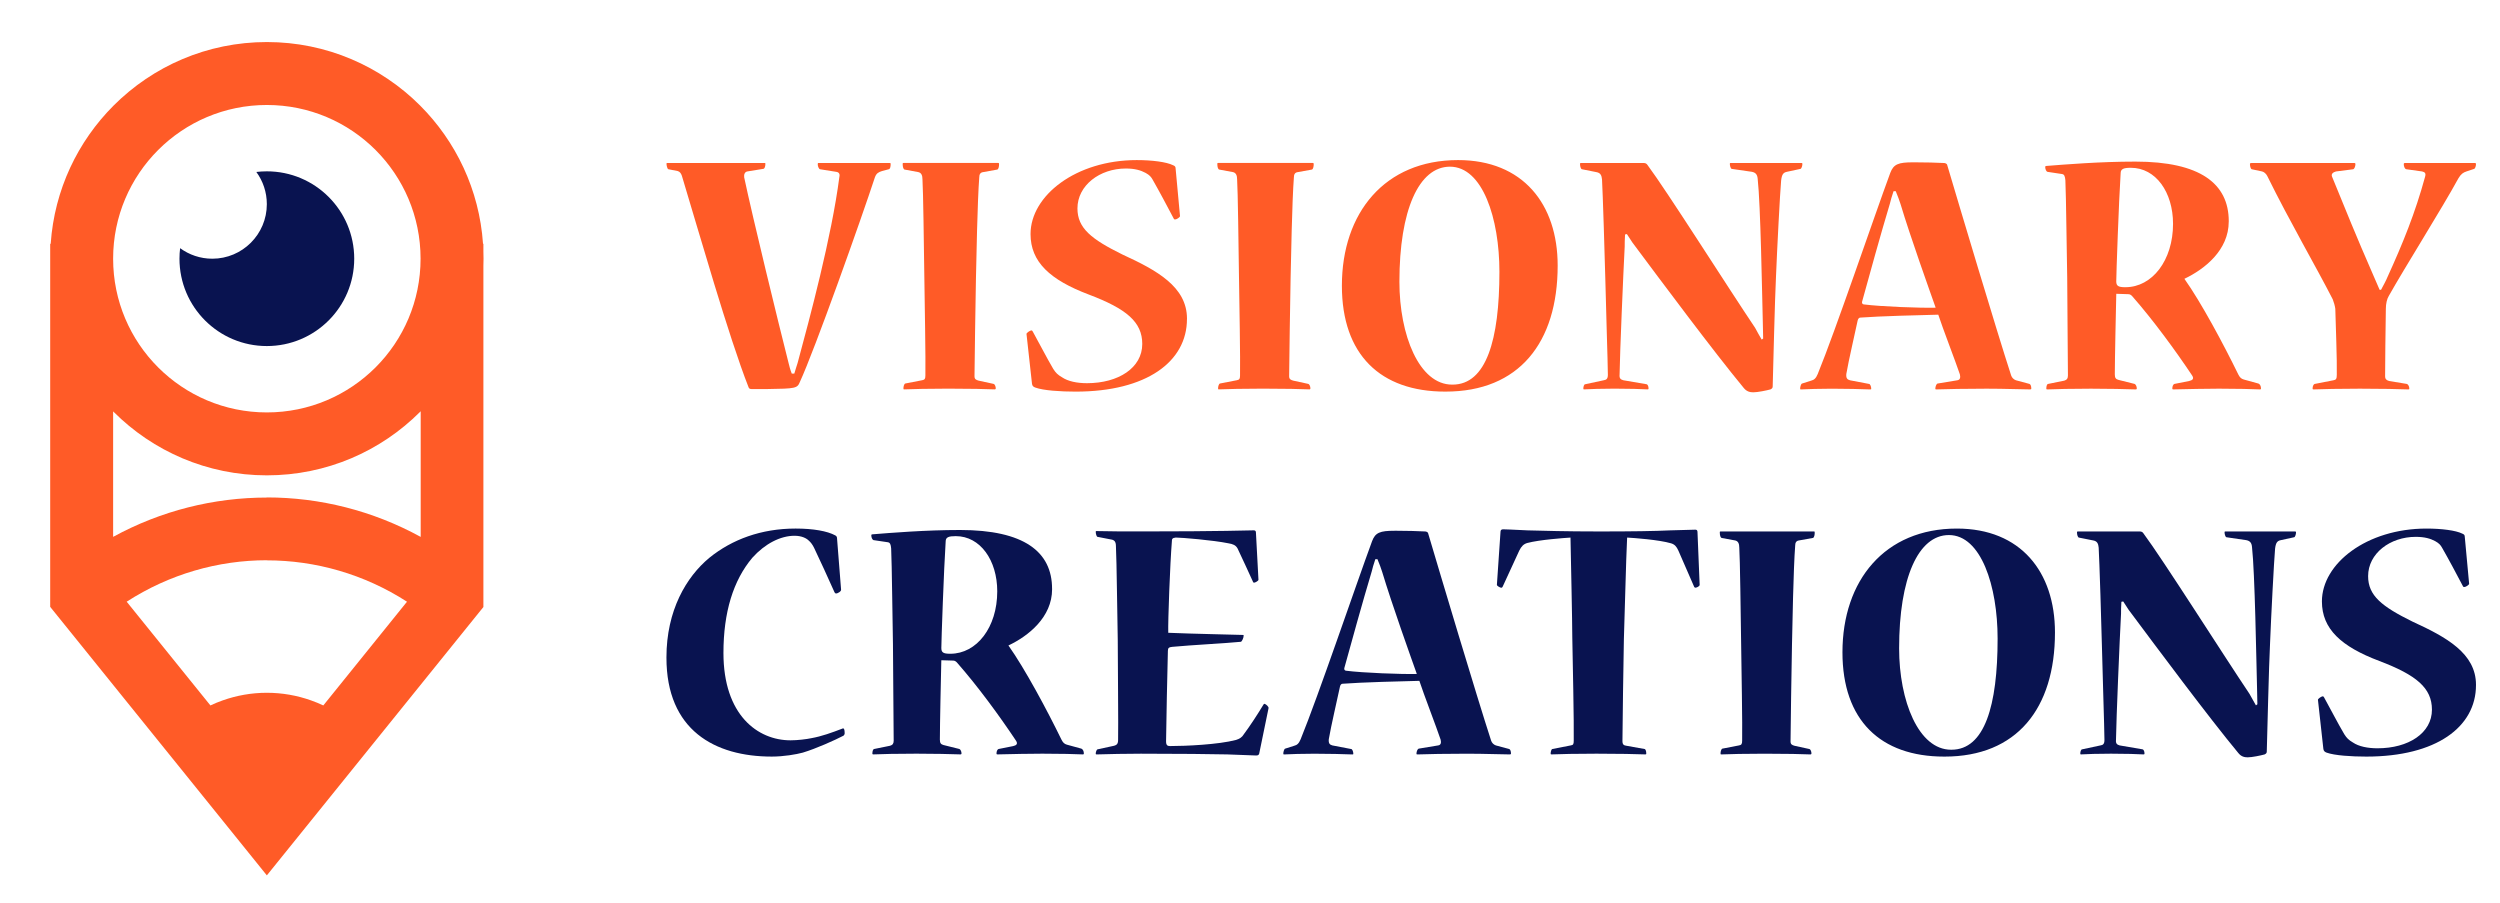 <?xml version="1.0" encoding="utf-8"?>
<!-- Generator: Adobe Illustrator 16.0.0, SVG Export Plug-In . SVG Version: 6.00 Build 0)  -->
<!DOCTYPE svg PUBLIC "-//W3C//DTD SVG 1.1//EN" "http://www.w3.org/Graphics/SVG/1.1/DTD/svg11.dtd">
<svg version="1.1" id="Calque_1" xmlns="http://www.w3.org/2000/svg" xmlns:xlink="http://www.w3.org/1999/xlink" x="0px" y="0px"
	 width="180px" height="65px" viewBox="0 0 180 65" enable-background="new 0 0 180 65" xml:space="preserve">
<g>
	<g>
		<g>
			<g>
				<path fill="#FF5B27" d="M57.189,26.902c0.079-0.29,0.185-0.58,0.238-0.765c0.87-3.217,2.453-9.1,3.007-13.398
					c0.052-0.21-0.026-0.344-0.238-0.369l-1.16-0.185c-0.079-0.025-0.158-0.21-0.158-0.343c0-0.081,0-0.106,0.052-0.106h5.117
					c0.08,0,0.08,0.025,0.08,0.08c0,0.159-0.026,0.344-0.131,0.369l-0.501,0.134c-0.238,0.076-0.396,0.155-0.501,0.444
					c-0.95,2.903-4.352,12.478-5.407,14.746c-0.185,0.448-0.291,0.475-2.348,0.503h-1.134c-0.132,0-0.185-0.055-0.211-0.135
					c-1.423-3.614-3.586-11.209-4.799-15.218c-0.054-0.157-0.133-0.29-0.291-0.341l-0.685-0.134
					c-0.079-0.025-0.132-0.29-0.132-0.395c0-0.029,0-0.055,0.08-0.055h6.962c0.079,0,0.079,0.025,0.079,0.055
					c0,0.185-0.052,0.369-0.158,0.369l-1.133,0.184c-0.185,0.026-0.265,0.21-0.238,0.42c0.607,2.877,2.454,10.446,3.191,13.349
					c0.053,0.236,0.133,0.528,0.238,0.79H57.189z"/>
				<path fill="#FF5B27" d="M71.879,11.736c0.053,0,0.053,0.025,0.053,0.106c0,0.104-0.026,0.343-0.132,0.368l-1.029,0.185
					c-0.184,0.027-0.264,0.158-0.264,0.368c-0.132,1.69-0.211,6.043-0.238,7.255c-0.026,0.979-0.105,6.727-0.105,7.068
					c0,0.213,0.105,0.264,0.29,0.318l1.082,0.235c0.105,0.027,0.158,0.213,0.158,0.317c0,0.055-0.027,0.079-0.079,0.079
					c-0.45-0.024-1.874-0.053-3.35-0.053c-1.372,0-2.559,0.028-3.166,0.053c-0.052,0-0.052-0.024-0.052-0.079
					c0-0.131,0.052-0.317,0.131-0.343l1.213-0.236c0.185-0.028,0.237-0.107,0.237-0.345c0.026-1.056-0.053-5.513-0.079-7.306
					c-0.026-1.899-0.079-6.039-0.131-6.806c0-0.29-0.079-0.474-0.291-0.527l-1.002-0.185c-0.079-0.025-0.132-0.185-0.132-0.395
					c0-0.055,0-0.08,0.053-0.08H71.879z"/>
				<path fill="#FF5B27" d="M85.461,22.973c0,3.061-2.901,5.224-8.018,5.224c-1.081,0-2.321-0.079-2.901-0.293
					c-0.132-0.05-0.211-0.104-0.237-0.263l-0.396-3.587c-0.026-0.079,0.264-0.264,0.343-0.264c0.053,0,0.08,0.028,0.106,0.079
					c0.501,0.896,0.977,1.847,1.476,2.692c0.186,0.289,0.317,0.42,0.634,0.604c0.421,0.29,1.081,0.425,1.793,0.425
					c2.268,0,3.982-1.108,3.982-2.824c0-1.581-1.133-2.531-3.85-3.559c-2.796-1.058-4.194-2.349-4.194-4.354
					c0-2.769,3.27-5.327,7.649-5.327c1.081,0,2.136,0.131,2.611,0.369c0.131,0.051,0.185,0.105,0.185,0.238l0.317,3.427
					c0,0.08-0.238,0.24-0.343,0.24c-0.054,0-0.08,0-0.106-0.056c-0.5-0.947-1.002-1.899-1.529-2.822
					c-0.105-0.184-0.211-0.314-0.501-0.474c-0.343-0.185-0.765-0.315-1.424-0.315c-1.873,0-3.482,1.212-3.482,2.874
					c0,1.425,1.003,2.215,3.245,3.321c2.479,1.137,4.642,2.323,4.642,4.618V22.973z"/>
				<path fill="#FF5B27" d="M94.533,11.736c0.053,0,0.053,0.025,0.053,0.106c0,0.104-0.027,0.343-0.133,0.368l-1.028,0.185
					c-0.184,0.027-0.264,0.158-0.264,0.368c-0.132,1.69-0.21,6.043-0.237,7.255c-0.027,0.979-0.105,6.727-0.105,7.068
					c0,0.213,0.105,0.264,0.29,0.318l1.082,0.235c0.105,0.027,0.158,0.213,0.158,0.317c0,0.055-0.025,0.079-0.08,0.079
					c-0.447-0.024-1.873-0.053-3.349-0.053c-1.371,0-2.558,0.028-3.165,0.053c-0.053,0-0.053-0.024-0.053-0.079
					c0-0.131,0.053-0.317,0.132-0.343l1.213-0.236c0.185-0.028,0.236-0.107,0.236-0.345c0.027-1.056-0.052-5.513-0.079-7.306
					c-0.026-1.899-0.078-6.039-0.131-6.806c0-0.29-0.08-0.474-0.291-0.527l-1.003-0.185c-0.079-0.025-0.131-0.185-0.131-0.395
					c0-0.055,0-0.08,0.052-0.08H94.533z"/>
				<path fill="#FF5B27" d="M104.054,28.196c-4.668,0-7.438-2.665-7.438-7.624c0-5.25,3.087-9.046,8.363-9.046
					c4.667,0,7.173,3.165,7.173,7.596c0,5.564-2.794,9.074-8.07,9.074H104.054z M104.582,27.693c2.427,0,3.376-3.217,3.376-8.123
					c0-3.851-1.214-7.569-3.561-7.569c-2.242,0-3.64,3.138-3.64,8.283c0,3.85,1.424,7.409,3.797,7.409H104.582z"/>
				<path fill="#FF5B27" d="M118.35,11.736c0.132,0,0.211,0.055,0.263,0.134c1.397,1.872,5.855,8.912,7.756,11.736
					c0.156,0.289,0.316,0.581,0.474,0.846l0.104-0.08c0-0.423-0.025-0.818-0.025-1.188c-0.052-1.978-0.159-8.44-0.369-10.313
					c-0.027-0.318-0.159-0.449-0.421-0.502l-1.452-0.21c-0.078-0.026-0.131-0.24-0.131-0.344c0-0.055,0-0.08,0.053-0.08h5.091
					c0.079,0,0.079,0.025,0.079,0.08c0,0.104-0.055,0.317-0.134,0.344l-0.976,0.21c-0.263,0.053-0.369,0.184-0.421,0.633
					c-0.08,0.898-0.292,4.957-0.369,6.911c-0.079,1.477-0.211,6.963-0.238,7.913c0,0.106-0.053,0.157-0.157,0.21
					c-0.29,0.08-0.924,0.21-1.241,0.21c-0.235,0-0.474-0.051-0.686-0.313c-2.162-2.613-5.934-7.677-8.018-10.474
					c-0.104-0.158-0.29-0.447-0.396-0.606l-0.132,0.028c-0.026,0.368-0.026,0.658-0.026,0.868c-0.104,1.979-0.343,7.57-0.369,9.231
					c-0.026,0.265,0.079,0.343,0.265,0.397l1.688,0.289c0.079,0.025,0.131,0.159,0.131,0.29c0,0.055,0,0.079-0.079,0.079
					c-0.395-0.024-1.345-0.053-2.373-0.053c-0.925,0-1.74,0.028-2.189,0.053c-0.052,0-0.052-0.024-0.052-0.079
					c0-0.104,0.052-0.29,0.131-0.29l1.345-0.289c0.186-0.028,0.29-0.107,0.29-0.397c0-0.764-0.158-5.432-0.184-6.908
					c-0.026-1.161-0.186-6.331-0.237-7.15c-0.028-0.29-0.105-0.474-0.396-0.527l-1.055-0.21c-0.078-0.025-0.133-0.21-0.133-0.369
					c0-0.055,0-0.08,0.08-0.08H118.35z"/>
				<path fill="#FF5B27" d="M137.76,11.686c0.923,0,1.635,0.025,2.217,0.051c0.079,0,0.185,0.055,0.21,0.106
					c0.845,2.849,3.56,11.947,4.616,15.191c0.053,0.159,0.186,0.29,0.342,0.345l0.976,0.262c0.08,0.027,0.133,0.159,0.133,0.344
					c0,0.028-0.025,0.053-0.079,0.053c-0.554,0-1.819-0.053-3.139-0.053c-1.478,0-2.901,0.028-3.613,0.053
					c-0.079,0-0.079-0.024-0.079-0.053c0-0.157,0.079-0.344,0.157-0.369l1.425-0.236c0.21-0.028,0.237-0.214,0.186-0.424
					c-0.292-0.87-1.266-3.401-1.556-4.299c-1.188,0.026-4.247,0.106-5.619,0.21c-0.079,0-0.158,0.081-0.186,0.212
					c-0.156,0.766-0.658,2.9-0.817,3.853c-0.025,0.315,0.079,0.394,0.265,0.448l1.37,0.262c0.081,0,0.159,0.187,0.159,0.344
					c0,0.053-0.026,0.053-0.078,0.053c-0.66-0.024-1.716-0.053-2.771-0.053c-0.896,0-1.688,0.028-2.215,0.053
					c-0.053,0-0.053-0.024-0.053-0.079c0-0.08,0.053-0.317,0.132-0.343l0.659-0.21c0.212-0.055,0.342-0.159,0.474-0.475
					c1.295-3.166,4.036-11.264,5.223-14.481c0.238-0.633,0.582-0.764,1.637-0.764H137.76z M136.336,13.767
					c-0.132,0.397-0.212,0.662-0.264,0.897c-0.66,2.189-1.505,5.25-2.005,7.07c-0.026,0.104,0.052,0.184,0.131,0.184
					c1.214,0.157,4.037,0.265,5.17,0.236c-0.446-1.266-1.818-5.088-2.53-7.463c-0.081-0.237-0.186-0.556-0.344-0.925H136.336z"/>
				<path fill="#FF5B27" d="M160.469,15.957c0,2.057-1.742,3.429-3.192,4.116c1.213,1.712,2.822,4.72,3.878,6.882
					c0.104,0.21,0.21,0.316,0.394,0.369l1.056,0.291c0.133,0.053,0.185,0.212,0.185,0.343c0,0.055,0,0.079-0.078,0.079
					c-0.686-0.024-1.479-0.053-2.954-0.053c-1.002,0-2.084,0.028-3.271,0.053c-0.079,0-0.079-0.024-0.079-0.079
					c0-0.131,0.053-0.29,0.157-0.317l1.055-0.21c0.237-0.052,0.371-0.159,0.213-0.396c-1.214-1.818-2.798-3.983-4.326-5.724
					c-0.08-0.079-0.159-0.13-0.265-0.13c-0.133,0-0.659-0.028-0.87-0.028c-0.025,1.11-0.106,4.747-0.106,5.803
					c0,0.266,0.081,0.345,0.266,0.396l1.16,0.29c0.079,0.027,0.157,0.187,0.157,0.317c0,0.055-0.026,0.079-0.078,0.079
					c-0.737-0.024-1.899-0.053-3.218-0.053c-1.346,0-2.584,0.028-3.139,0.053c-0.079,0-0.079-0.024-0.079-0.079
					c0-0.158,0.052-0.317,0.132-0.317l1.161-0.235c0.184-0.055,0.263-0.159,0.263-0.371c0-1.026-0.052-5.774-0.052-7.04
					c-0.027-1.057-0.08-6.042-0.132-7.017c-0.027-0.289-0.079-0.424-0.237-0.448l-1.056-0.159c-0.079-0.026-0.158-0.185-0.158-0.344
					c0-0.025,0-0.08,0.079-0.08c1.319-0.104,3.851-0.313,6.409-0.313c4.668,0,6.727,1.58,6.727,4.297V15.957z M153.031,20.679
					c1.924,0,3.428-1.926,3.428-4.564c0-2.269-1.238-4.034-3.034-4.034c-0.527,0-0.738,0.08-0.738,0.395
					c-0.132,2.005-0.316,7.307-0.316,7.782c0,0.315,0.132,0.422,0.634,0.422H153.031z"/>
				<path fill="#FF5B27" d="M178.19,11.736c0.054,0,0.081,0.025,0.081,0.08c0,0.13-0.055,0.317-0.133,0.344l-0.554,0.184
					c-0.237,0.079-0.396,0.186-0.582,0.5c-1.131,2.085-3.876,6.438-5.01,8.467c-0.131,0.211-0.211,0.555-0.211,0.924
					c-0.026,1.056-0.053,4.483-0.053,4.853c0,0.213,0.104,0.292,0.289,0.344l1.268,0.21c0.104,0.027,0.184,0.187,0.184,0.317
					c0,0.055,0,0.079-0.08,0.079c-0.632-0.024-1.951-0.053-3.48-0.053c-1.398,0-2.743,0.028-3.324,0.053
					c-0.077,0-0.077-0.024-0.077-0.079c0-0.131,0.052-0.29,0.158-0.317l1.343-0.262c0.186-0.028,0.24-0.107,0.24-0.397
					c0.025-1.003-0.081-3.716-0.107-4.747c-0.025-0.21-0.105-0.475-0.185-0.685c-1.187-2.323-3.111-5.62-4.72-8.89
					c-0.08-0.157-0.239-0.29-0.369-0.316l-0.741-0.158c-0.077-0.025-0.131-0.21-0.131-0.369c0-0.055,0.027-0.08,0.106-0.08h7.411
					c0.052,0,0.078,0.025,0.078,0.08c0,0.159-0.078,0.344-0.156,0.369l-1.241,0.158c-0.186,0.052-0.369,0.159-0.289,0.369
					c0.948,2.32,1.768,4.354,2.9,6.937c0.105,0.238,0.371,0.869,0.526,1.213h0.106c0.186-0.344,0.37-0.685,0.476-0.948
					c1.082-2.374,1.977-4.563,2.689-7.175c0.08-0.265,0-0.344-0.211-0.396l-1.134-0.158c-0.132-0.025-0.185-0.239-0.185-0.369
					c0-0.055,0.027-0.08,0.079-0.08H178.19z"/>
			</g>
		</g>
		<g>
			<g>
				<path fill="#091350" d="M47.984,47.33c0-3.378,1.428-5.793,3.091-7.17c1.636-1.324,3.741-2.104,6.208-2.104
					c1.273,0,2.287,0.182,2.858,0.493c0.103,0.053,0.129,0.13,0.129,0.26l0.287,3.637c0.025,0.13-0.234,0.285-0.364,0.285
					c-0.026,0-0.051,0-0.104-0.077c-0.493-1.092-1.064-2.364-1.48-3.221c-0.104-0.208-0.233-0.391-0.39-0.521
					c-0.156-0.155-0.494-0.337-1.013-0.337c-1.013,0-2.13,0.572-3.039,1.584c-1.377,1.637-2.079,3.923-2.079,6.858
					c0,4.468,2.468,6.286,4.832,6.286c0.494,0,1.143-0.077,1.506-0.156c0.728-0.13,1.455-0.39,2.26-0.701
					c0.078-0.025,0.13,0.077,0.13,0.338c0,0.078-0.025,0.131-0.079,0.182c-0.596,0.312-1.974,0.935-2.934,1.222
					c-0.468,0.129-1.377,0.286-2.234,0.286c-4.104,0-7.585-1.897-7.585-7.119V47.33z"/>
				<path fill="#091350" d="M75.751,42.421c0,2.024-1.715,3.377-3.144,4.053c1.195,1.687,2.779,4.649,3.818,6.778
					c0.104,0.209,0.208,0.313,0.39,0.364l1.039,0.285c0.13,0.052,0.182,0.209,0.182,0.337c0,0.054,0,0.079-0.078,0.079
					c-0.676-0.025-1.455-0.052-2.91-0.052c-0.987,0-2.052,0.026-3.221,0.052c-0.078,0-0.078-0.025-0.078-0.079
					c0-0.128,0.052-0.285,0.155-0.311l1.04-0.207c0.234-0.052,0.363-0.156,0.208-0.39c-1.195-1.793-2.753-3.924-4.26-5.638
					c-0.079-0.077-0.156-0.129-0.261-0.129c-0.129,0-0.649-0.026-0.856-0.026c-0.026,1.092-0.104,4.675-0.104,5.714
					c0,0.261,0.077,0.338,0.259,0.391l1.144,0.285c0.077,0.025,0.155,0.183,0.155,0.311c0,0.054-0.026,0.079-0.078,0.079
					c-0.727-0.025-1.871-0.052-3.169-0.052c-1.325,0-2.545,0.026-3.091,0.052c-0.079,0-0.079-0.025-0.079-0.079
					c0-0.155,0.053-0.311,0.131-0.311l1.143-0.233c0.181-0.052,0.259-0.156,0.259-0.363c0-1.014-0.052-5.689-0.052-6.937
					c-0.026-1.037-0.078-5.948-0.13-6.909c-0.026-0.285-0.078-0.415-0.233-0.442l-1.04-0.154c-0.079-0.027-0.156-0.183-0.156-0.339
					c0-0.025,0-0.078,0.077-0.078c1.299-0.104,3.793-0.312,6.313-0.312c4.598,0,6.625,1.559,6.625,4.234V42.421z M68.426,47.07
					c1.896,0,3.376-1.896,3.376-4.494c0-2.234-1.221-3.974-2.987-3.974c-0.52,0-0.727,0.077-0.727,0.389
					c-0.131,1.975-0.312,7.194-0.312,7.664c0,0.313,0.13,0.415,0.623,0.415H68.426z"/>
				<path fill="#091350" d="M90.661,54.266c-0.027,0.079-0.079,0.13-0.208,0.13c-0.182,0-0.779-0.026-2.079-0.078
					c-1.298-0.025-3.273-0.052-6.234-0.052c-1.013,0-2.312,0.026-3.169,0.052c-0.078,0-0.078-0.025-0.078-0.052
					c0-0.104,0.052-0.285,0.129-0.313l1.195-0.259c0.182-0.052,0.286-0.13,0.286-0.416c0.026-0.778-0.025-6.053-0.025-7.222
					c-0.026-1.012-0.078-5.869-0.131-6.727c0-0.312-0.103-0.417-0.259-0.469l-1.066-0.207c-0.052,0-0.129-0.183-0.129-0.364
					c0-0.025,0-0.052,0.052-0.052c0.623,0,1.221,0.026,1.767,0.026c0.545,0,1.039,0,1.454,0c5.793,0,7.793-0.079,8.105-0.079
					c0.104,0,0.156,0.053,0.156,0.157l0.182,3.402c0,0.079-0.235,0.209-0.312,0.209c-0.026,0-0.053,0-0.078-0.054
					c-0.364-0.805-0.727-1.583-1.118-2.415c-0.13-0.233-0.337-0.313-0.649-0.364c-1.143-0.232-3.403-0.415-3.792-0.415
					c-0.26,0.025-0.286,0.104-0.286,0.285c-0.129,1.584-0.285,5.715-0.26,6.572c1.792,0.078,4.702,0.13,5.378,0.155
					c0.051,0,0.051,0.026,0.051,0.054c0,0.154-0.13,0.44-0.208,0.44c-1.013,0.104-3.584,0.234-4.936,0.364
					c-0.234,0.024-0.311,0.078-0.311,0.284c-0.026,0.858-0.131,5.793-0.131,6.521c0,0.286,0.104,0.338,0.287,0.338
					c1.117,0,3.48-0.104,4.753-0.442c0.26-0.078,0.442-0.208,0.545-0.39c0.519-0.701,0.987-1.428,1.429-2.156
					c0.026-0.053,0.052-0.053,0.077-0.053c0.105,0.027,0.312,0.209,0.287,0.313L90.661,54.266z"/>
				<path fill="#091350" d="M100.426,38.213c0.909,0,1.61,0.025,2.183,0.052c0.078,0,0.182,0.051,0.207,0.103
					c0.832,2.808,3.506,11.768,4.547,14.964c0.052,0.155,0.182,0.285,0.337,0.338l0.962,0.259c0.077,0.025,0.129,0.155,0.129,0.338
					c0,0.026-0.025,0.052-0.077,0.052c-0.546,0-1.792-0.052-3.091-0.052c-1.456,0-2.858,0.026-3.559,0.052
					c-0.079,0-0.079-0.025-0.079-0.052c0-0.155,0.079-0.338,0.156-0.364l1.403-0.232c0.207-0.026,0.233-0.208,0.181-0.417
					c-0.285-0.857-1.246-3.351-1.531-4.233c-1.17,0.026-4.183,0.104-5.535,0.209c-0.077,0-0.155,0.077-0.181,0.206
					c-0.156,0.755-0.649,2.857-0.806,3.794c-0.025,0.311,0.078,0.389,0.26,0.441l1.351,0.259c0.079,0,0.156,0.183,0.156,0.338
					c0,0.052-0.026,0.052-0.078,0.052c-0.649-0.025-1.689-0.052-2.728-0.052c-0.882,0-1.663,0.026-2.182,0.052
					c-0.052,0-0.052-0.025-0.052-0.079c0-0.076,0.052-0.311,0.129-0.337l0.65-0.207c0.208-0.052,0.337-0.156,0.467-0.467
					c1.273-3.117,3.975-11.092,5.144-14.264c0.233-0.621,0.572-0.751,1.611-0.751H100.426z M99.023,40.264
					c-0.129,0.391-0.208,0.65-0.26,0.884c-0.649,2.156-1.48,5.169-1.974,6.961c-0.026,0.105,0.051,0.183,0.129,0.183
					c1.195,0.154,3.976,0.261,5.093,0.233c-0.442-1.247-1.793-5.013-2.495-7.35c-0.078-0.236-0.182-0.547-0.338-0.911H99.023z"/>
				<path fill="#091350" d="M122.375,42.108c0,0.104-0.207,0.207-0.312,0.207c-0.026,0-0.053-0.024-0.078-0.051l-1.143-2.623
					c-0.13-0.286-0.261-0.441-0.52-0.521c-0.883-0.26-2.702-0.39-3.169-0.415c-0.079,1.532-0.182,5.923-0.233,7.3
					c-0.027,1.454-0.104,6.312-0.104,7.351c0,0.26,0.104,0.313,0.286,0.338l1.299,0.233c0.077,0,0.129,0.155,0.129,0.311
					c0,0.054,0,0.079-0.077,0.079c-0.571-0.025-2-0.052-3.507-0.052c-1.377,0-2.649,0.026-3.222,0.052
					c-0.078,0-0.078-0.025-0.078-0.052c0-0.13,0.052-0.338,0.13-0.338l1.326-0.259c0.182-0.026,0.207-0.104,0.207-0.364
					c0.025-1.039-0.079-6.182-0.104-7.403c0-1.038-0.103-5.87-0.13-7.195c-0.44,0.025-2.233,0.155-3.116,0.39
					c-0.26,0.077-0.417,0.234-0.572,0.546l-1.195,2.597c-0.025,0.053-0.051,0.077-0.104,0.077c-0.079,0-0.312-0.13-0.312-0.207
					l0.26-3.818c0-0.104,0.052-0.182,0.182-0.182c0.208,0,0.701,0.027,1.767,0.077c1.09,0.027,2.727,0.079,5.169,0.079
					c2.364,0,4-0.026,5.092-0.079c1.092-0.025,1.637-0.05,1.818-0.05c0.104,0,0.155,0.05,0.155,0.18L122.375,42.108z"/>
				<path fill="#091350" d="M130.607,38.265c0.052,0,0.052,0.025,0.052,0.103c0,0.104-0.025,0.339-0.13,0.364l-1.013,0.182
					c-0.183,0.026-0.262,0.157-0.262,0.363c-0.129,1.662-0.206,5.95-0.231,7.144c-0.027,0.963-0.104,6.626-0.104,6.963
					c0,0.207,0.104,0.26,0.286,0.312l1.065,0.233c0.103,0.025,0.154,0.208,0.154,0.311c0,0.054-0.025,0.079-0.078,0.079
					c-0.44-0.025-1.845-0.052-3.299-0.052c-1.35,0-2.519,0.026-3.115,0.052c-0.053,0-0.053-0.025-0.053-0.079
					c0-0.128,0.053-0.311,0.128-0.337l1.197-0.232c0.18-0.026,0.231-0.104,0.231-0.338c0.027-1.04-0.052-5.43-0.076-7.196
					c-0.026-1.87-0.078-5.947-0.13-6.701c0-0.285-0.078-0.47-0.286-0.521l-0.988-0.182c-0.076-0.025-0.13-0.182-0.13-0.389
					c0-0.053,0-0.078,0.054-0.078H130.607z"/>
				<path fill="#091350" d="M139.984,54.475c-4.599,0-7.327-2.625-7.327-7.507c0-5.171,3.04-8.911,8.237-8.911
					c4.596,0,7.064,3.118,7.064,7.48c0,5.481-2.754,8.938-7.948,8.938H139.984z M140.503,53.98c2.391,0,3.325-3.169,3.325-8.001
					c0-3.794-1.195-7.455-3.506-7.455c-2.209,0-3.585,3.091-3.585,8.155c0,3.795,1.401,7.301,3.74,7.301H140.503z"/>
				<path fill="#091350" d="M154.063,38.265c0.129,0,0.208,0.051,0.259,0.13c1.377,1.844,5.769,8.779,7.638,11.559
					c0.156,0.285,0.313,0.572,0.467,0.833l0.104-0.079c0-0.415-0.024-0.806-0.024-1.168c-0.052-1.949-0.155-8.313-0.363-10.157
					c-0.026-0.312-0.156-0.442-0.417-0.493l-1.428-0.209c-0.077-0.025-0.13-0.233-0.13-0.337c0-0.053,0-0.078,0.053-0.078h5.014
					c0.076,0,0.076,0.025,0.076,0.078c0,0.104-0.052,0.312-0.13,0.337l-0.961,0.209c-0.259,0.051-0.364,0.182-0.416,0.622
					c-0.077,0.882-0.286,4.885-0.361,6.806c-0.079,1.455-0.209,6.859-0.236,7.794c0,0.104-0.051,0.155-0.155,0.207
					c-0.285,0.078-0.908,0.209-1.22,0.209c-0.234,0-0.469-0.052-0.676-0.313c-2.132-2.572-5.845-7.559-7.897-10.313
					c-0.103-0.155-0.285-0.442-0.389-0.598l-0.131,0.025c-0.025,0.364-0.025,0.649-0.025,0.858
					c-0.104,1.947-0.338,7.454-0.364,9.091c-0.025,0.26,0.078,0.338,0.261,0.391l1.662,0.284c0.077,0.027,0.129,0.157,0.129,0.285
					c0,0.054,0,0.079-0.078,0.079c-0.389-0.025-1.324-0.052-2.337-0.052c-0.909,0-1.714,0.026-2.157,0.052
					c-0.05,0-0.05-0.025-0.05-0.079c0-0.103,0.05-0.285,0.128-0.285l1.326-0.284c0.182-0.026,0.285-0.104,0.285-0.391
					c0-0.754-0.155-5.351-0.183-6.805c-0.024-1.144-0.182-6.235-0.232-7.04c-0.026-0.285-0.104-0.47-0.391-0.521l-1.039-0.207
					c-0.076-0.026-0.131-0.209-0.131-0.363c0-0.053,0-0.078,0.079-0.078H154.063z"/>
				<path fill="#091350" d="M178.271,49.33c0,3.013-2.859,5.145-7.897,5.145c-1.067,0-2.287-0.079-2.86-0.286
					c-0.128-0.053-0.205-0.105-0.231-0.261l-0.39-3.532c-0.027-0.078,0.26-0.261,0.337-0.261c0.053,0,0.079,0.027,0.104,0.078
					c0.492,0.883,0.962,1.818,1.454,2.65c0.182,0.285,0.313,0.415,0.625,0.598c0.415,0.284,1.063,0.416,1.766,0.416
					c2.234,0,3.921-1.092,3.921-2.781c0-1.557-1.116-2.493-3.791-3.506c-2.754-1.04-4.131-2.312-4.131-4.286
					c0-2.729,3.221-5.247,7.534-5.247c1.063,0,2.104,0.129,2.571,0.363c0.13,0.052,0.181,0.104,0.181,0.234l0.313,3.376
					c0,0.078-0.234,0.234-0.339,0.234c-0.052,0-0.077,0-0.104-0.052c-0.493-0.936-0.986-1.871-1.507-2.779
					c-0.104-0.182-0.206-0.313-0.492-0.47c-0.338-0.182-0.754-0.31-1.404-0.31c-1.844,0-3.427,1.194-3.427,2.831
					c0,1.403,0.986,2.182,3.194,3.271c2.441,1.118,4.573,2.287,4.573,4.548V49.33z"/>
			</g>
		</g>
	</g>
	<g>
		<path fill-rule="evenodd" clip-rule="evenodd" fill="#FF5B27" d="M34.309,44.319L20.975,60.844l-1.762,2.183l-1.76-2.183
			l-4.572-5.667l-1.417-1.754h0l-7.346-9.104l-0.504-0.625v-0.791V18.626v-1.057l0.037-0.031c0.268-3.874,1.949-7.359,4.532-9.942
			c2.823-2.822,6.724-4.569,11.03-4.569c4.308,0,8.209,1.747,11.032,4.569c2.583,2.584,4.264,6.069,4.531,9.943l0.028,0.023v0.54
			c0.007,0.174,0.01,0.348,0.01,0.523c0,0.175-0.002,0.351-0.01,0.523v23.754v0.802L34.309,44.319L34.309,44.319z M8.145,29.618
			v9.036c3.453-1.887,7.259-2.83,11.069-2.83v-0.009c3.808,0,7.618,0.947,11.076,2.842v-9.049l-0.045,0.048
			c-2.823,2.823-6.724,4.569-11.032,4.569c-4.306,0-8.207-1.746-11.03-4.569L8.145,29.618L8.145,29.618z M27.04,10.799
			c-2.002-2.002-4.771-3.24-7.828-3.24c-3.057,0-5.823,1.238-7.825,3.24c-2.004,2.004-3.242,4.771-3.242,7.827
			s1.238,5.825,3.242,7.827c2.002,2.002,4.769,3.242,7.825,3.242c3.057,0,5.825-1.24,7.828-3.242
			c2.002-2.002,3.241-4.771,3.241-7.827S29.042,12.803,27.04,10.799L27.04,10.799z M15.15,50.792
			c0.287-0.136,0.583-0.259,0.887-0.365c1.001-0.354,2.07-0.547,3.175-0.547c1.107,0,2.176,0.192,3.178,0.547
			c0.303,0.106,0.599,0.229,0.888,0.365l6.025-7.469c-3.078-1.984-6.584-2.978-10.09-2.978v-0.008
			c-3.503,0-7.008,0.995-10.092,2.985L15.15,50.792z"/>
		<path fill-rule="evenodd" clip-rule="evenodd" fill="#091350" d="M19.212,12.336c-0.254,0-0.508,0.016-0.756,0.045
			c0.476,0.65,0.756,1.451,0.756,2.318c0,2.168-1.757,3.928-3.926,3.928c-0.867,0-1.668-0.282-2.317-0.758
			c-0.032,0.249-0.047,0.501-0.047,0.757c0,3.475,2.817,6.29,6.29,6.29c3.475,0,6.292-2.815,6.292-6.29S22.688,12.336,19.212,12.336
			L19.212,12.336z"/>
	</g>
</g>
</svg>
